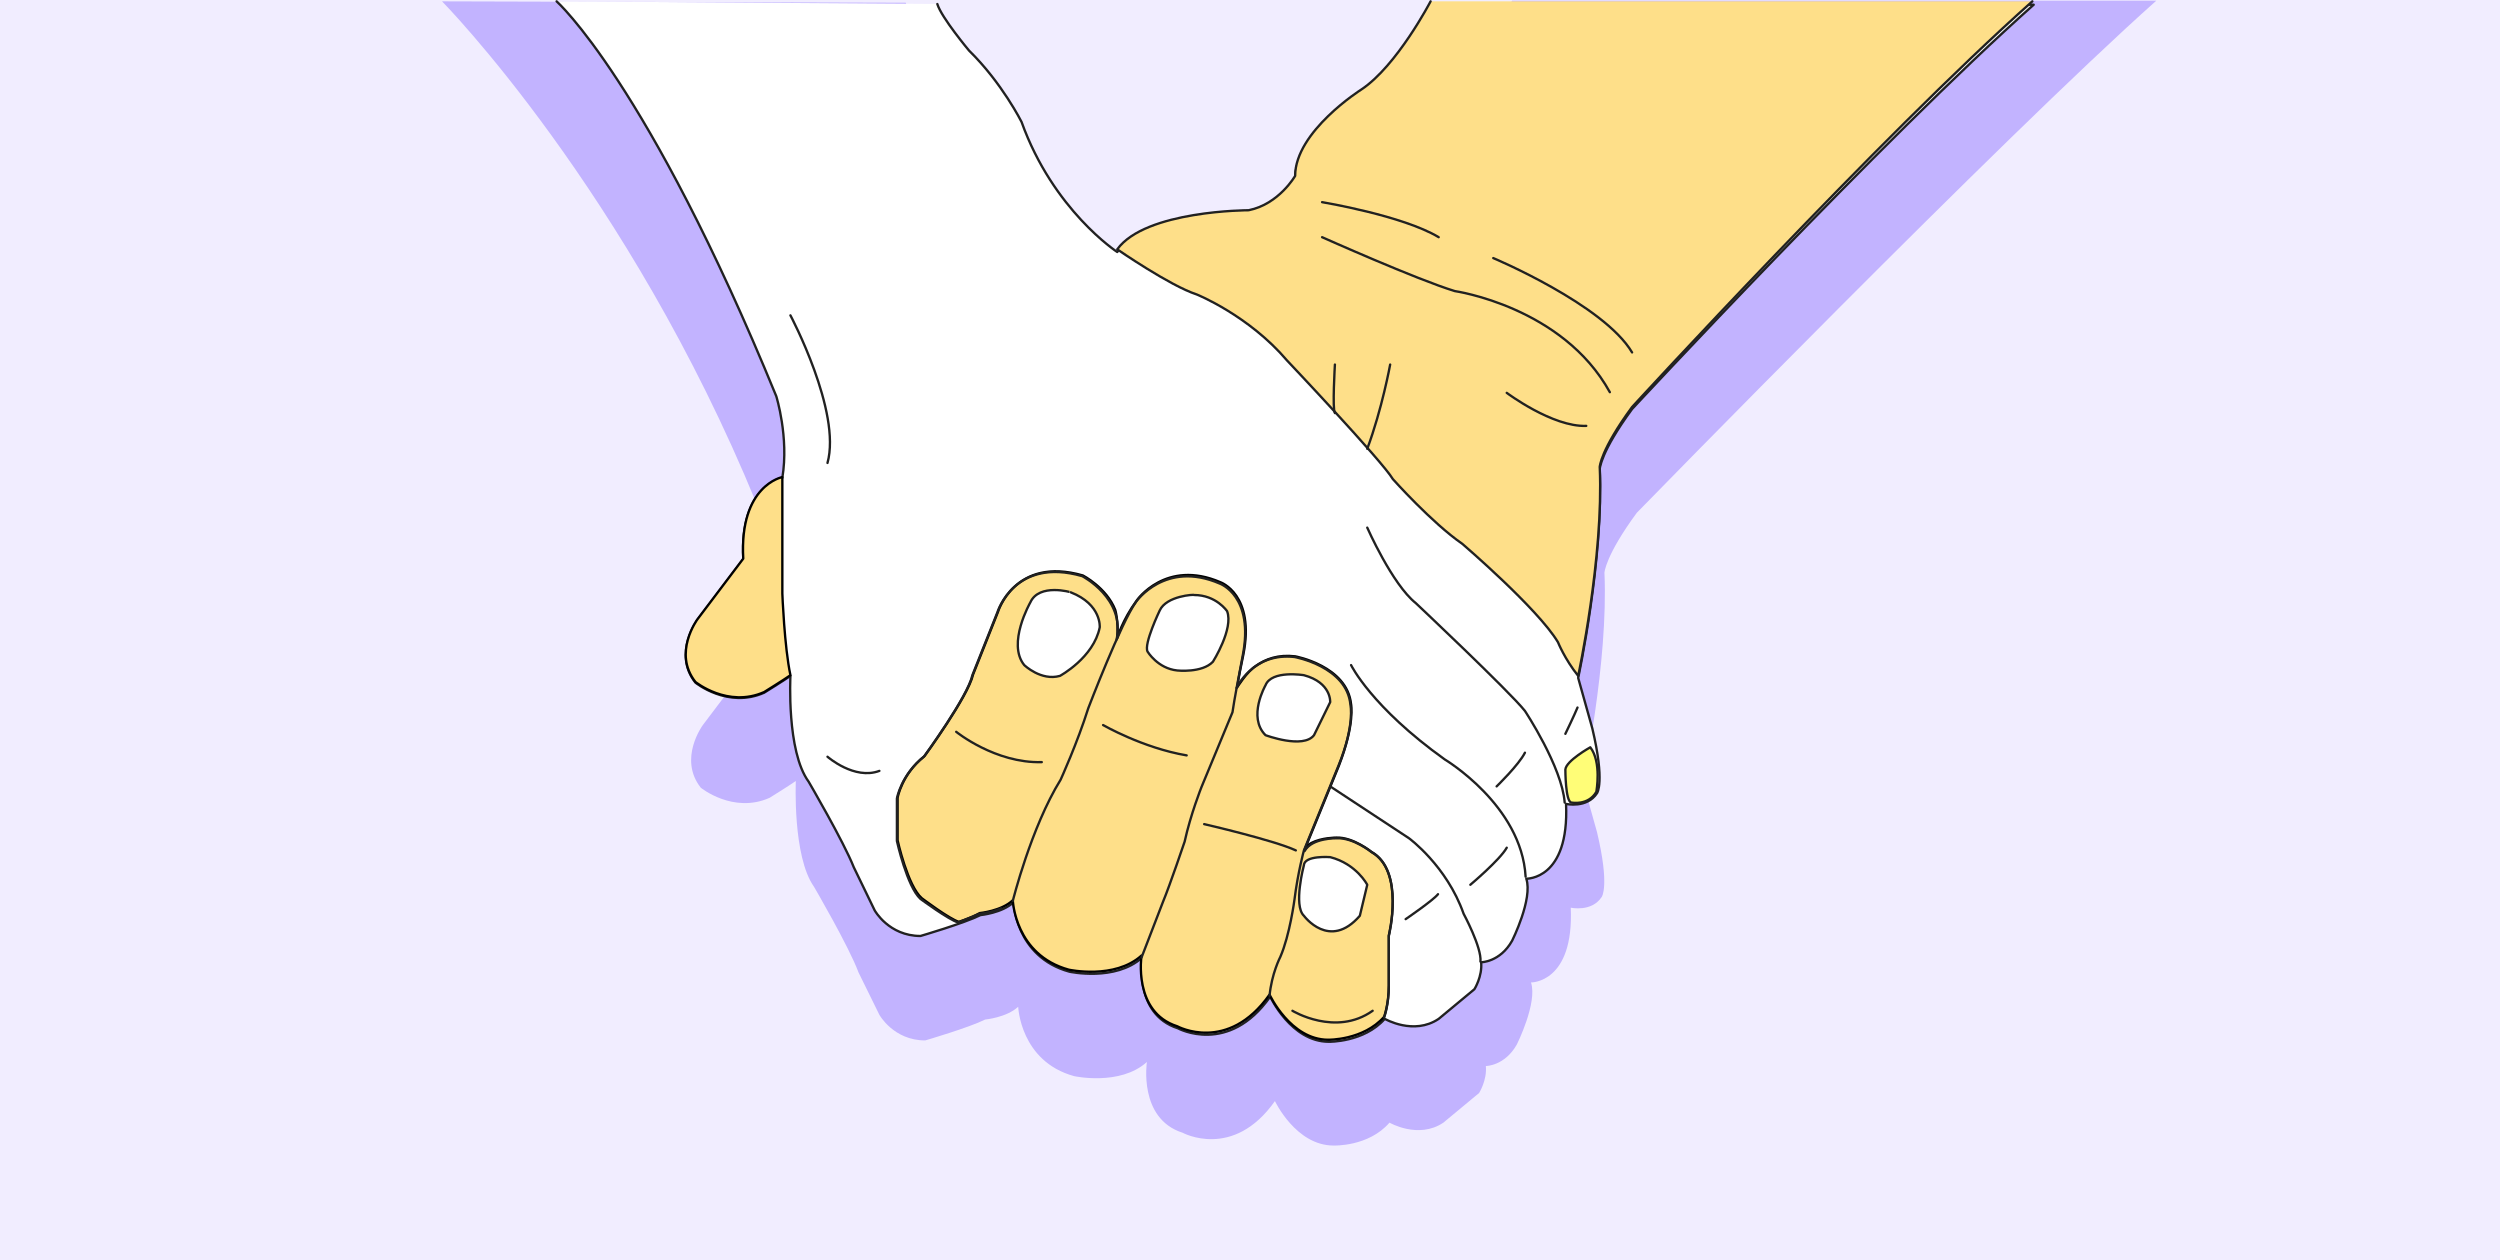 <svg version="1.1" id="Calque_1" xmlns="http://www.w3.org/2000/svg" x="0" y="0" viewBox="0 0 371 187" xml:space="preserve"><style>.tldsbsst2{fill:#fff}.tldsbsst3{fill:none;stroke:#212121;stroke-width:.35;stroke-linecap:round;stroke-linejoin:round}</style><path d="M371 0v187H0V0" fill="#f1edff"/><path d="M65.6.2s27.6 28 46.7 74.6c0 0 5.6 5.7 4.6 11.7 0 0-6.4 1.2-5.8 12.1l-6.8 9s-3.7 5-.3 9.3c0 0 4.8 3.9 10.2 1.5 0 0 2.9-1.8 3.9-2.5 0 0-.5 11.2 2.7 15.7 0 0 5.2 8.9 6.6 12.7l3.1 6.3s2.1 3.8 6.8 3.8c0 0 6.5-1.9 8.9-3.1 0 0 3.2-.3 4.9-1.9 0 0 .3 8.1 8.3 10.3 0 0 6.8 1.5 10.8-2.1 0 0-1.3 8.4 5.3 10.5 0 0 7.5 4.1 13.7-4.7 0 0 3.1 6.6 8.7 6.6 0 0 5.2.2 8.3-3.4 0 0 4.3 2.5 8 0l5.3-4.4s1.2-1.9 1-4c0 0 2.8 0 4.6-3.2 0 0 3.1-6.2 2.1-9.2 0 0 6.4.1 5.9-11.1 0 0 3.1.7 4.6-1.6 0 0 1.2-1.6-.7-9.6l-2.1-7.5s3.8-17.6 3.2-31c0 0 .1-2.5 4.8-8.9 0 0 54.5-55.9 77.1-76h-95.6S208 25.4 202.7 29c0 0-9.8 6.2-9.8 12.9 0 0-2.4 4.2-6.9 5.1 0 0-15.3 0-19.5 5.8 0 0-9.5-6.2-14.2-19.3 0 0-2.9-5.8-7.8-10.6 0 0-9.5-20.4-10.1-22.5L65.6.2z" fill="#c2b3ff"/><path class="tldsbsst2" d="M82.6.2s13.5 12 32.6 58.6c0 0 1.9 6.1.9 12.1 0 0-6.4 1.2-5.8 12.1l-6.8 9s-3.7 5-.3 9.3c0 0 4.8 3.9 10.2 1.5 0 0 2.9-1.8 3.9-2.5 0 0-.6 11.2 2.7 15.7 0 0 5.2 8.9 6.7 12.7l3.1 6.4s2.1 3.8 6.8 3.8c0 0 6.5-1.9 8.9-3.1 0 0 3.2-.3 4.9-1.9 0 0 .3 8.1 8.3 10.3 0 0 6.8 1.5 10.8-2.1 0 0-1.3 8.4 5.3 10.5 0 0 7.5 4.1 13.7-4.7 0 0 3.1 6.7 8.7 6.7 0 0 5.2.1 8.3-3.4 0 0 4.3 2.5 8 0l5.3-4.4s1.2-1.9 1-4c0 0 2.8 0 4.6-3.2 0 0 3.1-6.2 2.1-9.2 0 0 6.4.2 5.9-11.1 0 0 3.1.7 4.6-1.6 0 0 1.2-1.6-.7-9.6l-2.1-7.5s3.8-17.6 3.2-31c0 0 .1-2.5 4.8-8.9 0 0 37-39.9 59.6-60h-89.5s-5 9.3-10.3 12.9c0 0-9.8 6.2-9.8 12.9 0 0-2.4 4.2-6.9 5.1 0 0-15.3 0-19.5 5.8 0 0-9.5-6.2-14.2-19.3 0 0-2.9-5.8-7.8-10.6 0 0-4.1-4.9-4.7-6.9"/><path class="tldsbsst3" d="M82.6.2s13.5 12 32.6 58.6c0 0 1.9 6.1.9 12.1 0 0-6.4 1.2-5.8 12.1l-6.8 9s-3.7 5-.3 9.3c0 0 4.8 3.9 10.2 1.5 0 0 2.9-1.8 3.9-2.5 0 0-.6 11.2 2.7 15.7 0 0 5.2 8.9 6.7 12.7l3.1 6.4s2.1 3.8 6.8 3.8c0 0 6.5-1.9 8.9-3.1 0 0 3.2-.3 4.9-1.9 0 0 .3 8.1 8.3 10.3 0 0 6.8 1.5 10.8-2.1 0 0-1.3 8.4 5.3 10.5 0 0 7.5 4.1 13.7-4.7 0 0 3.1 6.7 8.7 6.7 0 0 5.2.1 8.3-3.4 0 0 4.3 2.5 8 0l5.3-4.4s1.2-1.9 1-4c0 0 2.8 0 4.6-3.2 0 0 3.1-6.2 2.1-9.2 0 0 6.4.2 5.9-11.1 0 0 3.1.7 4.6-1.6 0 0 1.2-1.6-.7-9.6l-2.1-7.5s3.8-17.6 3.2-31c0 0 .1-2.5 4.8-8.9 0 0 37-39.9 59.6-60h-89.5s-5 9.3-10.3 12.9c0 0-9.8 6.2-9.8 12.9 0 0-2.4 4.2-6.9 5.1 0 0-15.3 0-19.5 5.8 0 0-9.5-6.2-14.2-19.3 0 0-2.9-5.8-7.8-10.6 0 0-4.1-4.9-4.7-6.9"/><path d="M212.3.2s-5 9.6-10.3 13.1c0 0-9.8 6.2-9.8 12.8 0 0-2.4 4.2-6.9 5.1 0 0-15.3 0-19.5 5.8 0 0 7.8 5.4 11.8 6.7 0 0 7.7 3.1 13.4 9.8 0 0 14.1 14.9 15.7 17.6 0 0 5.8 6.5 10.3 9.6 0 0 11.2 9.6 14.2 14.6 0 0 1 2.5 3 5 0 0 3.8-17.6 3.2-31 0 0 .1-2.5 4.8-8.9 0 0 36.8-40.1 59.4-60.2" fill="#fedf89"/><path class="tldsbsst3" d="M212.3.2s-5 9.6-10.3 13.1c0 0-9.8 6.2-9.8 12.8 0 0-2.4 4.2-6.9 5.1 0 0-15.3 0-19.5 5.8 0 0 7.8 5.4 11.8 6.7 0 0 7.7 3.1 13.4 9.8 0 0 14.1 14.9 15.7 17.6 0 0 5.8 6.5 10.3 9.6 0 0 11.2 9.6 14.2 14.6 0 0 1 2.5 3 5 0 0 3.8-17.6 3.2-31 0 0 .1-2.5 4.8-8.9 0 0 36.8-40.1 59.4-60.2"/><path class="tldsbsst3" d="M196.2 30s12 2 17.3 5.2m-17.3 0s14.1 6.3 19.7 8c0 0 16 2.3 23 15m-17.3-19.9s16.4 6.9 20.6 14m-35.9 1.8s-1.2 6.6-3.4 12.5m-4.8-12.5s-.4 6.7 0 7.2m25.5-3s6.8 5.1 11.8 4.9"/><path d="M116.1 88.1V70.8s-6.4 1.2-5.8 12.1l-6.8 9s-3.7 5-.3 9.3c0 0 4.8 3.9 10.2 1.5 0 0 2.9-1.8 3.9-2.5-.9-4.2-1.2-12.1-1.2-12.1h0zm89.3 62.8s.7-1.9.7-4.7v-7.4s2.4-9.6-2.6-12.4c0 0-2.7-2.2-5.2-2.1 0 0-2.2 0-3.7.8-.4.2-1 1-1 1l5.1-12.5c2.4-6.2 1.8-9.1 1.8-9.1-.6-5.7-8.3-7.1-8.3-7.1-2.5-.3-4.4.4-5.8 1.4-1.4.9-2.8 3.2-2.8 3.2.2-1.5.6-3.3.9-4.8 1.8-9-3.4-10.8-3.4-10.8-8.1-3.5-12.4 2.7-12.4 2.7-2.2 3-2.9 5.6-2.9 5.6.2-2.6-.3-4.2-.3-4.2-1.3-3.3-4.8-5.1-4.8-5.1-10.1-2.9-12.6 5.4-12.6 5.4l-3.7 9.3c-.7 3.2-7.2 12.1-7.2 12.1-3.4 2.7-4 6.2-4 6.2v6.3s1.5 6.8 3.6 8.6c0 0 4.1 3.1 5.5 3.5 1.2-.4 2.4-.9 3.1-1.3 0 0 3.2-.3 4.9-1.9 0 0 .3 8.1 8.3 10.3 0 0 6.8 1.5 10.8-2.1 0 0-1.3 8.4 5.3 10.5 0 0 7.5 4.1 13.7-4.7 0 0 3.1 6.7 8.7 6.7 0 0 5.2.1 8.3-3.4h0z" fill="#fedf89" stroke="#000" stroke-width=".35" stroke-linecap="round" stroke-linejoin="round"/><path class="tldsbsst2" d="m197.4 116.7 11.7 7.7s5.6 4.1 8.1 11.2c0 0 2.7 5 2.5 7.1"/><path class="tldsbsst3" d="m197.4 116.7 11.7 7.7s5.6 4.1 8.1 11.2c0 0 2.7 5 2.5 7.1"/><path class="tldsbsst2" d="M200.5 98.7s3 6.2 13.9 14c0 0 11.4 6.8 12 17.4"/><path class="tldsbsst3" d="M200.5 98.7s3 6.2 13.9 14c0 0 11.4 6.8 12 17.4m-23.5-51.8s3.7 8.4 7.2 11.2c0 0 13.9 13.1 16.2 16 0 0 5.5 8.3 5.9 13.6"/><path class="tldsbsst2" d="M122.8 112.3s4 3.5 7.7 2.1l-7.7-2.1z"/><path class="tldsbsst3" d="M122.8 112.3s4 3.5 7.7 2.1"/><path class="tldsbsst2" d="M117.3 46.8s7.6 14.3 5.5 21.9l-5.5-21.9z"/><path class="tldsbsst3" d="M117.3 46.8s7.6 14.3 5.5 21.9"/><path class="tldsbsst2" d="M208.6 136.4s4.1-2.8 4.8-3.7l-4.8 3.7z"/><path class="tldsbsst3" d="M208.6 136.4s4.1-2.8 4.8-3.7"/><path class="tldsbsst2" d="M218.2 131.3s4.4-3.7 5.4-5.5l-5.4 5.5z"/><path class="tldsbsst3" d="M218.2 131.3s4.4-3.7 5.4-5.5"/><path class="tldsbsst2" d="M222.1 116.7s3.3-3.2 4.2-5l-4.2 5z"/><path class="tldsbsst3" d="M222.1 116.7s3.3-3.2 4.2-5"/><path class="tldsbsst2" d="M232.3 108.9s1.4-2.9 1.8-3.9l-1.8 3.9z"/><path class="tldsbsst3" d="M232.3 108.9s1.4-2.9 1.8-3.9"/><path d="M236 110.9s-3.6 2-3.7 3.3c0 0 0 4.8.9 4.9 0 0 2.5.5 3.7-1.6 0-.1.8-4.4-.9-6.6h0z" fill="#fffd77" stroke="#212121" stroke-width=".35" stroke-linecap="round" stroke-linejoin="round"/><path class="tldsbsst3" d="M150.3 133.7s2.7-10.9 7.1-18c0 0 2.5-5.5 4.1-10.6 0 0 4.9-12.8 7.1-15.8 0 0 4.3-6.2 12.4-2.7 0 0 5.2 1.8 3.4 10.8-.3 1.5-1.3 6.8-1.5 8.3l-4.6 11.1s-1.6 4-2.5 8.1c0 0-2.2 6.5-3.2 8.9l-3.2 8.3"/><path class="tldsbsst3" d="M165.7 94.9c1.3-6.1-5.1-9.4-5.1-9.4-10.1-2.9-12.6 5.4-12.6 5.4l-3.7 9.3c-.7 3.2-7.2 12.1-7.2 12.1-3.4 2.7-4 6.2-4 6.2v6.3s1.5 6.8 3.5 8.6c0 0 4.2 3.1 5.6 3.5l3.2-1.3s1.6-.1 3.2-.8m34.9-32.7s2.4-5.3 8.6-4.6c0 0 7.8 1.4 8.3 7.1 0 0 .7 3-1.8 9.1l-5.1 12.5s-.9 3.3-1.4 7.3c0 0-.7 5.3-2.1 8.5 0 0-1.3 2.5-1.6 5.8"/><path class="tldsbsst3" d="M205.4 151s.7-1.8.7-4.7v-7.4s2.4-9.6-2.5-12.4c0 0-2.7-2.2-5.2-2.1 0 0-3.7-.1-4.8 1.9"/><path d="M152.9 89.4s-3.5 6.1-.9 9.3c0 0 2.5 2.4 5.3 1.6 0 0 5-2.7 5.9-7.2 0 0 .3-3.4-4.3-5.2.1 0-4.7-1.4-6 1.5h0zm19.2 1.2s-2.4 5-1.8 6.1c0 0 1.5 2.5 4.4 2.8 0 0 3.7.4 5.3-1.3 0 0 3.1-4.9 2.1-7.5 0 0-1.6-2.4-4.9-2.4.1-.1-4.1.1-5.1 2.3h0zm15.7 11.1s-2.7 4.7 0 7.4c0 0 5.6 2.1 7.2 0l2.4-4.9s.2-2.9-3.9-4c0 0-4.8-.8-5.7 1.5h0zm5.7 34.2s3.8 5.2 8.3 0l1.1-4.6s-1.6-3.1-5.5-4.1c0 0-3.8-.3-3.9 1.2 0 0-1.6 6 0 7.5h0z" fill="#fff" stroke="#212121" stroke-width=".35" stroke-linecap="round" stroke-linejoin="round"/><path class="tldsbsst3" d="M141.9 108.6s5.8 4.7 12.7 4.5m9.1-5.5s5.9 3.4 12.4 4.5m2.6 10.2s10.4 2.4 13.6 3.9m-.5 23.8s6.4 3.9 11.9 0"/></svg>